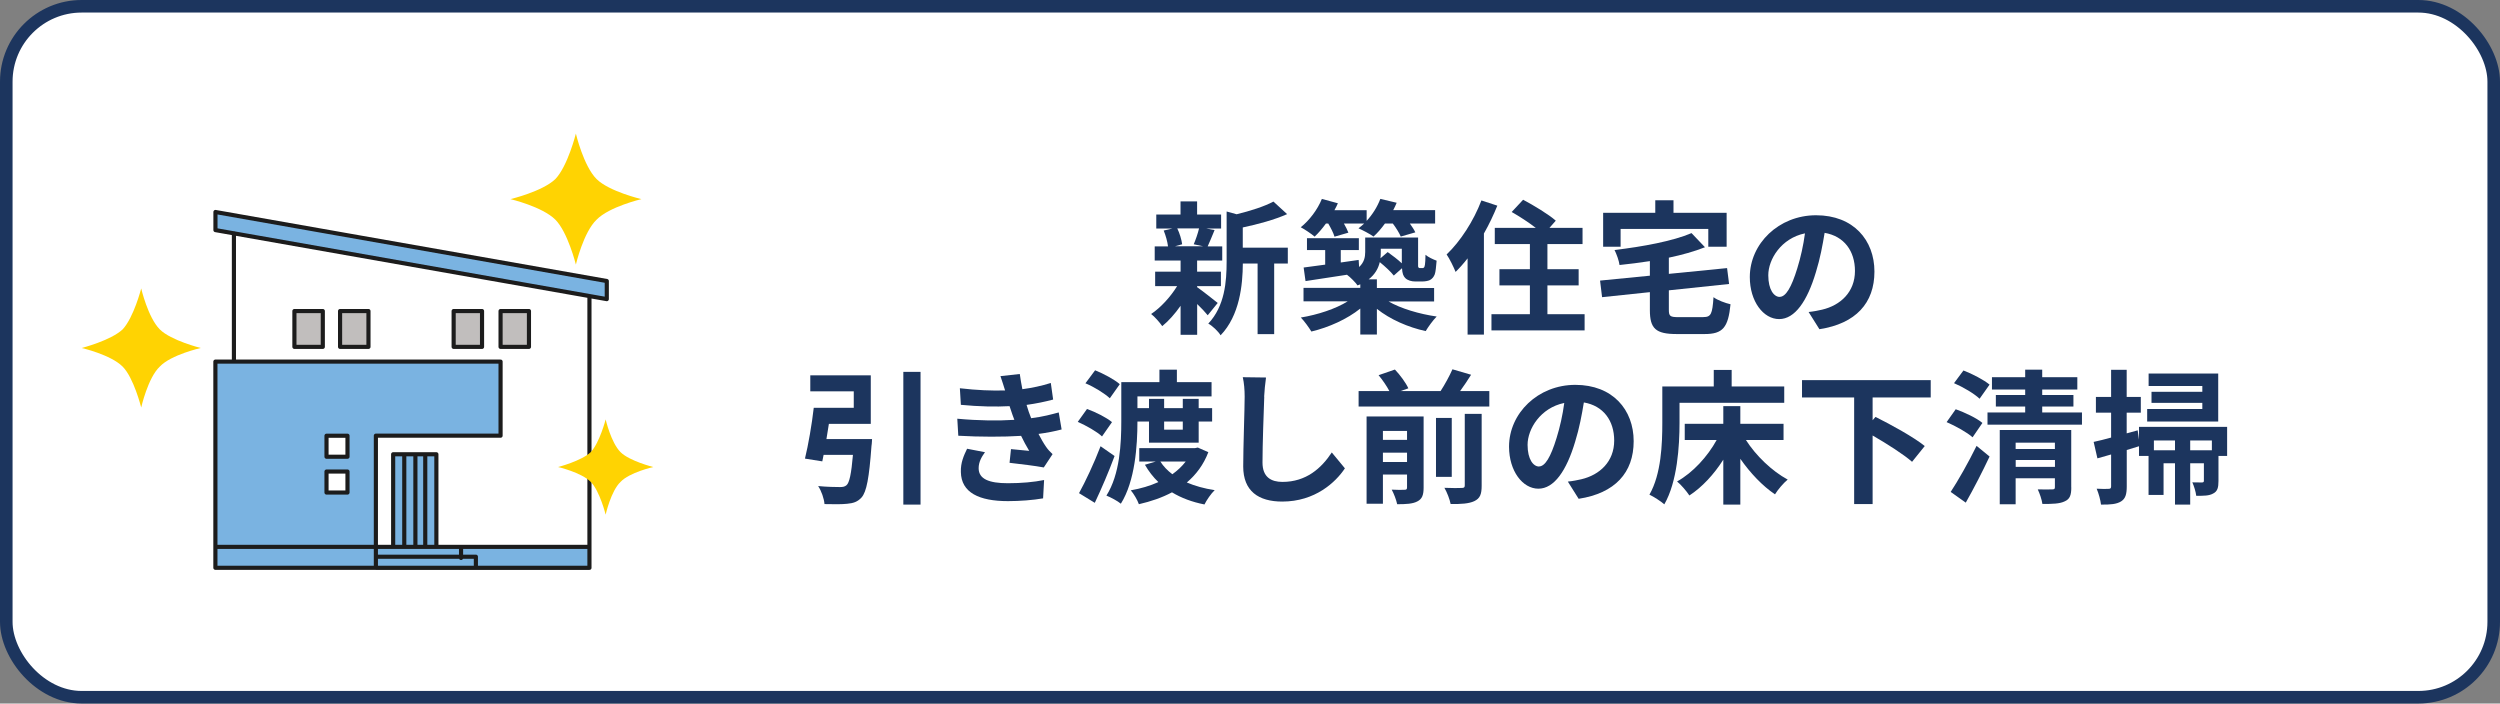 <?xml version="1.0" encoding="UTF-8"?>
<svg id="_レイヤー_2" data-name="レイヤー 2" xmlns="http://www.w3.org/2000/svg" viewBox="0 0 398 112">
  <rect x="0" y="0" width="398" height="112" fill="#808080" stroke="none"/>
  <defs>
    <style>
      .cls-1 {
        fill: #fff;
        stroke: #1c355e;
        stroke-miterlimit: 10;
        stroke-width: 2px;
      }

      .cls-2 {
        fill: none;
        stroke: #1c1c1c;
        stroke-linecap: round;
        stroke-linejoin: round;
        stroke-width: .66px;
      }

      .cls-3 {
        fill: #7ab3e1;
      }

      .cls-3, .cls-4, .cls-5 {
        fill-rule: evenodd;
      }

      .cls-3, .cls-4, .cls-5, .cls-6 {
        stroke-width: 0px;
      }

      .cls-4 {
        fill: #ffd302;
      }

      .cls-5 {
        fill: #c1bebd;
      }

      .cls-6 {
        fill: #1c355e;
      }
    </style>
  </defs>
  <g id="_レイヤー_1-2" data-name="レイヤー 1">
    <g>
      <rect class="cls-1" x="1" y="1" width="396" height="110" rx="12" ry="12"/>
      <g>
        <path class="cls-6" d="M190.59,45.72c.83.57,2.74,2.09,3.27,2.51l-1.59,1.96c-.37-.46-1.01-1.15-1.68-1.79v4.9h-2.64v-4.62c-.9,1.29-1.93,2.44-2.92,3.24-.41-.6-1.2-1.5-1.77-1.93,1.49-.99,3.08-2.71,4.14-4.44h-3.5v-2.3h4.05v-1.77h-4.12v-2.25h2.12c-.09-.76-.37-1.75-.69-2.53l1.4-.32h-2.58v-2.23h3.86v-2.09h2.64v2.09h3.82v2.23h-2.37l1.33.25c-.41.99-.78,1.91-1.1,2.6h2.32v2.25h-4v1.77h3.79v2.3h-3.79v.18ZM187.42,36.36c.39.78.69,1.84.78,2.53l-1.15.32h4.51l-1.52-.32c.3-.69.67-1.75.85-2.53h-3.47ZM205.03,41.95h-2.18v11.24h-2.64v-11.24h-2.35c-.02,3.43-.51,8.28-3.54,11.43-.35-.6-1.33-1.54-1.96-1.86,2.64-2.8,2.92-6.71,2.92-9.89v-7.96l1.59.44c2.18-.53,4.46-1.26,5.86-2.02l2.18,2c-2.02.9-4.65,1.61-7.06,2.12v3.22h7.17v2.53Z"/>
        <path class="cls-6" d="M211.08,35.6c-.58.8-1.2,1.52-1.79,2.07-.51-.44-1.59-1.17-2.21-1.49,1.38-1.1,2.67-2.81,3.36-4.51l2.55.69c-.16.37-.34.74-.55,1.1h5.13v1.7c.92-.99,1.7-2.23,2.18-3.5l2.6.62c-.16.39-.34.78-.55,1.17h6.67v2.14h-4.02c.37.51.69,1.01.87,1.4l-2.32.67c-.23-.55-.74-1.38-1.26-2.07h-1.26c-.58.8-1.2,1.52-1.82,2.07-.55-.41-1.75-1.03-2.39-1.31.3-.23.6-.48.9-.76h-3.22c.3.53.57,1.06.71,1.45l-2.21.64c-.16-.58-.58-1.38-.99-2.09h-.37ZM221.02,47.97c1.98,1.15,4.92,2.02,7.7,2.42-.57.57-1.36,1.66-1.75,2.32-2.78-.6-5.66-1.86-7.77-3.54v4.09h-2.64v-4.14c-2.09,1.68-4.99,2.99-7.79,3.66-.39-.64-1.13-1.68-1.68-2.23,2.69-.44,5.54-1.38,7.47-2.58h-7.04v-2.14h9.04v-.57c-.14.07-.28.11-.44.18-.3-.46-1.15-1.31-1.68-1.7-2.39.37-4.74.71-6.6,1.01l-.3-2.16c.97-.12,2.14-.28,3.43-.46v-2.32h-2.9v-1.89h8.26v1.89h-2.88v1.98l2.85-.41.07,1.13c.8-.74.97-1.56.97-2.39v-2.3h8.42v4.05c0,.39-.02.62.05.69.05.09.12.12.21.12h.37c.12,0,.21,0,.28-.07.07-.05.14-.18.18-.46.05-.25.07-.85.09-1.59.41.37,1.22.74,1.77.94-.07.87-.16,1.82-.3,2.18-.16.41-.41.71-.76.9-.32.16-.83.23-1.22.23h-1.13c-.58,0-1.2-.16-1.59-.55-.3-.32-.46-.69-.51-1.56l-1.31,1.17c-.46-.6-1.38-1.45-2.23-2.14-.23.99-.76,1.96-1.77,2.74h1.31v1.38h9.11v2.14h-7.29ZM219.82,39.6v.58c0,.32-.02.62-.05.94l1.15-.99c.74.53,1.63,1.2,2.25,1.79v-2.32h-3.36Z"/>
        <path class="cls-6" d="M238.38,32.73c-.6,1.47-1.31,2.99-2.14,4.44v16.1h-2.6v-12.14c-.62.8-1.26,1.52-1.91,2.16-.25-.64-.97-2.14-1.43-2.78,2.18-2.07,4.3-5.33,5.54-8.6l2.53.83ZM252.27,50.02v2.58h-14.83v-2.58h6.12v-4.58h-4.85v-2.58h4.85v-4h-5.59v-2.58h6.53c-1.13-.87-2.62-1.84-3.84-2.53l1.82-1.95c1.7.9,4.05,2.32,5.2,3.33l-1.01,1.15h5.27v2.58h-5.59v4h4.97v2.58h-4.97v4.58h5.93Z"/>
        <path class="cls-6" d="M271.16,50.48c1.24,0,1.45-.48,1.63-3.17.62.48,1.89.94,2.71,1.13-.37,3.7-1.22,4.74-4.12,4.74h-4.44c-3.36,0-4.28-.87-4.28-3.82v-2.85l-7.61.8-.32-2.64,7.93-.78v-2.32c-1.63.25-3.27.46-4.83.62-.09-.69-.48-1.77-.8-2.39,4.48-.53,9.31-1.42,12.26-2.69l2.14,2.25c-1.68.67-3.66,1.22-5.75,1.66v2.58l9.27-.92.32,2.53-9.59,1.01v3.1c0,1.03.21,1.17,1.56,1.17h3.91ZM258,39.28h-2.78v-5.4h8.3v-2h2.9v2h8.46v5.4h-2.92v-2.83h-13.96v2.83Z"/>
        <path class="cls-6" d="M289.65,52.41l-1.72-2.74c.87-.09,1.52-.23,2.14-.37,2.94-.69,5.24-2.81,5.24-6.16,0-3.17-1.72-5.54-4.83-6.07-.32,1.95-.71,4.07-1.38,6.23-1.38,4.65-3.36,7.5-5.86,7.5s-4.67-2.8-4.67-6.69c0-5.31,4.6-9.84,10.55-9.84s9.29,3.96,9.29,8.97-2.97,8.28-8.76,9.17ZM283.32,47.26c.97,0,1.86-1.45,2.81-4.55.53-1.7.97-3.66,1.22-5.56-3.79.78-5.84,4.14-5.84,6.67,0,2.32.92,3.45,1.82,3.45Z"/>
        <path class="cls-6" d="M138.83,69.87s-.02.76-.09,1.13c-.37,5.08-.78,7.31-1.59,8.21-.64.69-1.29.9-2.28.99-.8.09-2.21.09-3.61.05-.07-.87-.48-2.07-1.01-2.87,1.38.14,2.85.16,3.47.16.46,0,.74-.05,1.03-.28.48-.39.78-1.84,1.04-4.85h-4.67c-.07.37-.14.71-.21,1.04l-2.76-.44c.53-2.16,1.1-5.45,1.4-8.09h6.37v-2.62h-6.92v-2.55h9.63v7.73h-6.67c-.12.8-.25,1.63-.39,2.42h7.24ZM146.55,59.2v21.13h-2.74v-21.13h2.74Z"/>
        <path class="cls-6" d="M161.48,66.83c-.12-.28-.21-.55-.3-.81-.18-.53-.32-.97-.46-1.36-2.16.12-4.85.07-7.75-.21l-.16-2.64c2.74.32,5.08.41,7.2.35-.23-.74-.46-1.47-.74-2.28l3.08-.34c.12.83.25,1.63.41,2.42,1.59-.21,3.06-.53,4.53-.99l.37,2.64c-1.26.34-2.71.64-4.23.85.11.37.23.74.34,1.08.12.32.25.67.39,1.04,1.89-.23,3.27-.62,4.39-.92l.46,2.71c-1.06.28-2.3.53-3.68.71.39.74.78,1.45,1.2,2.05.3.44.62.78,1.04,1.17l-1.4,2.12c-1.29-.25-3.77-.55-5.45-.74l.23-2.18c.97.09,2.21.21,2.9.28-.48-.8-.92-1.61-1.29-2.39-2.83.18-6.53.18-10-.02l-.16-2.71c3.43.32,6.53.34,9.08.18ZM155.8,74.54c0,1.7,1.61,2.39,4.65,2.39,2.18,0,4.14-.18,5.77-.51l-.16,2.92c-1.61.28-3.7.44-5.59.44-4.6,0-7.45-1.36-7.5-4.64-.05-1.47.46-2.6.99-3.7l2.85.55c-.55.76-1.01,1.56-1.01,2.55Z"/>
        <path class="cls-6" d="M175.44,69.48c-.8-.76-2.51-1.72-3.86-2.32l1.47-2.05c1.36.48,3.1,1.36,3.98,2.09l-1.59,2.28ZM177.44,72.6c-.92,2.48-2.07,5.17-3.15,7.45l-2.51-1.54c.99-1.79,2.39-4.74,3.43-7.47l2.23,1.56ZM176.69,63.41c-.81-.76-2.51-1.82-3.89-2.39l1.54-2.07c1.33.53,3.08,1.47,3.93,2.21l-1.59,2.25ZM181.08,67.11c0,3.82-.37,9.47-2.64,13.08-.48-.41-1.63-1.03-2.3-1.29,2.16-3.4,2.37-8.37,2.37-11.84v-6.23h6.07v-1.98h2.78v1.98h5.52v2.28h-11.8v1.86h1.84v-1.47h2.41v1.47h2.97v-1.47h2.53v1.47h2.14v2.14h-2.14v3.36h-7.91v-3.36h-1.84ZM192.37,71.98c-.76,2-1.96,3.59-3.43,4.83,1.29.55,2.78.97,4.44,1.22-.58.55-1.29,1.59-1.63,2.28-1.98-.39-3.7-1.04-5.17-1.93-1.59.85-3.36,1.45-5.27,1.89-.23-.67-.83-1.68-1.29-2.21,1.59-.28,3.06-.71,4.39-1.31-.83-.8-1.54-1.72-2.14-2.76l1.72-.51h-2.62v-2.14h8.88l.44-.09,1.68.74ZM184.73,73.48c.48.76,1.13,1.43,1.91,2.02.83-.6,1.54-1.26,2.12-2.02h-4.02ZM185.33,67.11v1.29h2.97v-1.29h-2.97Z"/>
        <path class="cls-6" d="M201.27,63.15c-.09,2.48-.28,7.63-.28,10.49,0,2.32,1.38,3.08,3.17,3.08,3.79,0,6.21-2.18,7.86-4.69l2.09,2.53c-1.47,2.21-4.74,5.29-9.98,5.29-3.77,0-6.21-1.66-6.21-5.59,0-3.08.23-9.13.23-11.11,0-1.08-.09-2.18-.3-3.1l3.7.05c-.14.97-.25,2.14-.3,3.06Z"/>
        <path class="cls-6" d="M237.1,62.26v2.46h-20.81v-2.46h4.9c-.41-.78-1.08-1.77-1.72-2.53l2.6-.9c.83.87,1.75,2.12,2.14,2.99l-1.26.44h6.39c.69-1.06,1.43-2.42,1.89-3.47l2.97.87c-.55.9-1.17,1.79-1.75,2.6h4.67ZM226.64,77.62c0,1.17-.23,1.82-1.01,2.21-.74.39-1.79.44-3.2.44-.14-.69-.53-1.7-.87-2.32.85.05,1.77.05,2.07.02.28,0,.37-.09.37-.37v-2.05h-3.84v4.64h-2.6v-13.89h9.08v11.31ZM220.16,68.6v1.43h3.84v-1.43h-3.84ZM224,73.55v-1.49h-3.84v1.49h3.84ZM231.12,75.92h-2.51v-9.38h2.51v9.38ZM233.19,65.89h2.69v11.43c0,1.36-.25,2.02-1.17,2.46-.87.41-2.12.48-3.77.46-.14-.74-.57-1.86-.99-2.58,1.17.05,2.37.05,2.76.02.37,0,.48-.09.48-.41v-11.38Z"/>
        <path class="cls-6" d="M251.32,79.41l-1.72-2.74c.87-.09,1.52-.23,2.14-.37,2.94-.69,5.24-2.81,5.24-6.16,0-3.17-1.72-5.54-4.83-6.07-.32,1.95-.71,4.07-1.38,6.23-1.38,4.65-3.36,7.5-5.86,7.5s-4.67-2.8-4.67-6.69c0-5.31,4.6-9.84,10.55-9.84s9.29,3.96,9.29,8.97-2.97,8.28-8.76,9.17ZM245,74.26c.97,0,1.86-1.45,2.81-4.55.53-1.7.97-3.66,1.22-5.56-3.79.78-5.84,4.14-5.84,6.67,0,2.32.92,3.45,1.82,3.45Z"/>
        <path class="cls-6" d="M267.38,67.32c0,3.7-.35,9.38-2.42,12.97-.51-.46-1.72-1.24-2.37-1.54,1.89-3.29,2.05-8.12,2.05-11.43v-5.79h8.19v-2.64h2.85v2.64h8.37v2.6h-16.67v3.2ZM277.95,70.05c1.61,2.51,4.14,4.94,6.65,6.3-.67.55-1.56,1.59-2.02,2.35-1.98-1.33-3.93-3.38-5.52-5.66v7.29h-2.71v-7.15c-1.49,2.34-3.36,4.37-5.4,5.7-.44-.67-1.33-1.72-1.96-2.23,2.51-1.4,4.85-3.96,6.3-6.6h-5.08v-2.58h6.14v-2.81h2.71v2.81h6.88v2.58h-5.98Z"/>
        <path class="cls-6" d="M298.12,63.29v3.61l.46-.53c2.48,1.24,6.09,3.22,7.84,4.64l-2.02,2.51c-1.33-1.17-3.96-2.85-6.28-4.19v10.92h-2.94v-16.97h-8.3v-2.76h20.49v2.76h-9.24Z"/>
        <path class="cls-6" d="M314.04,69.62c-.87-.78-2.69-1.79-4.14-2.42l1.45-2.05c1.43.51,3.33,1.4,4.25,2.18l-1.56,2.28ZM310.55,78.31c1.15-1.75,2.8-4.64,4.12-7.33l2.07,1.7c-1.15,2.44-2.51,5.08-3.79,7.34l-2.39-1.7ZM315.15,63.48c-.83-.8-2.62-1.86-4.07-2.48l1.5-2.02c1.4.53,3.24,1.49,4.16,2.25l-1.59,2.25ZM331.45,65.66v1.95h-15.04v-1.95h6v-.94h-4.67v-1.84h4.67v-.87h-5.29v-1.96h5.29v-1.2h2.71v1.2h5.59v1.96h-5.59v.87h4.97v1.84h-4.97v.94h6.32ZM329.75,77.59c0,1.22-.21,1.86-1.06,2.23-.8.39-1.95.41-3.54.41-.09-.69-.44-1.7-.74-2.32.94.02,2.02.02,2.32,0,.3,0,.41-.07.41-.34v-1.43h-6.25v4.14h-2.53v-11.82h11.38v9.13ZM320.89,70.47v1.01h6.25v-1.01h-6.25ZM327.15,74.33v-1.1h-6.25v1.1h6.25Z"/>
        <path class="cls-6" d="M354.56,72.58h-1.38v4c0,1.01-.14,1.63-.83,1.98-.67.39-1.54.37-2.71.37-.07-.64-.35-1.54-.62-2.14.69.02,1.31.02,1.54.02.23-.02.3-.07.3-.28v-2.78h-2.18v6.58h-2.42v-6.58h-1.82v5.04h-2.39v-6.21h-1.52v-1.54c-.64.21-1.31.39-1.95.6v5.79c0,1.26-.21,1.95-.9,2.39-.71.44-1.68.53-3.2.51-.07-.67-.37-1.79-.69-2.53.83.05,1.63.05,1.91.02.28,0,.39-.09.39-.39v-5.08c-.76.23-1.52.44-2.18.62l-.6-2.62c.78-.16,1.75-.41,2.78-.69v-3.96h-2.42v-2.51h2.42v-4.32h2.48v4.32h2.25v2.51h-2.25v3.29l1.75-.48.21,1.5v-2.05h14.03v4.62ZM353.14,67.11h-11.31v-2h8.78v-.97h-8.09v-1.77h8.09v-.92h-8.55v-1.98h11.08v7.63ZM346.26,71.68v-1.56h-3.36v1.56h3.36ZM352.13,70.12h-3.45v1.56h3.45v-1.56Z"/>
      </g>
      <g>
        <path class="cls-5" d="M72.32,49.61h4.52v5.7h-4.52v-5.7h0ZM79.6,49.61h4.52v5.7h-4.52v-5.7h0ZM46.77,49.61h4.52v5.7h-4.52v-5.7h0ZM54.24,49.61h4.52v5.7h-4.52v-5.7h0Z"/>
        <g>
          <path class="cls-3" d="M34.39,57.67v32.63h59.36v-3.34h-24.17v-14.74h-6.88v14.74h-2.75v-17.49h19.65v-11.79h-45.21ZM55.22,75.17h-3.34v3.34h3.34v-3.34h0ZM55.22,69.47h-3.34v3.34h3.34v-3.34h0ZM96.69,44.74l-62.3-10.99v2.88l62.3,10.99v-2.88h0Z"/>
          <g>
            <path class="cls-2" d="M93.84,87.06h-20.44M64.36,72.32v14.74M66.13,72.32v14.74M67.7,87.06v-14.74M69.47,87.06v-14.74h-6.88v14.74M75.76,90.4v-1.77h-15.92M73.4,88.83v-1.77h-13.56M59.84,90.4h34v-43.24M37.24,37.13v20.44M79.69,57.57h-45.4v32.82h25.55v-21.03h19.85v-11.79h0ZM59.84,87.06h-25.55M96.6,44.74l-62.3-10.99v2.88l62.3,10.99v-2.88h0ZM72.22,49.52h4.52v5.7h-4.52v-5.7h0ZM79.69,49.52h4.52v5.7h-4.52v-5.7h0ZM46.87,49.52h4.52v5.7h-4.52v-5.7h0ZM54.14,49.52h4.52v5.7h-4.52v-5.7h0ZM55.32,75.07h-3.34v3.34h3.34v-3.34h0ZM55.32,69.37h-3.34v3.34h3.34v-3.34h0Z"/>
            <path class="cls-4" d="M96.42,66.77s.85,3.7,2.37,5.21c1.42,1.42,5.21,2.37,5.21,2.37,0,0-3.79.85-5.21,2.37-1.52,1.42-2.37,5.21-2.37,5.21,0,0-.95-3.79-2.37-5.21-1.52-1.52-5.21-2.37-5.21-2.37,0,0,3.7-.95,5.21-2.37,1.42-1.52,2.37-5.21,2.37-5.21h0ZM22.48,45.92s1.07,4.62,2.96,6.52c1.78,1.78,6.52,2.96,6.52,2.96,0,0-4.74,1.07-6.52,2.96-1.9,1.78-2.96,6.52-2.96,6.52,0,0-1.18-4.74-2.96-6.52-1.9-1.9-6.52-2.96-6.52-2.96,0,0,4.62-1.18,6.52-2.96,1.78-1.9,2.96-6.52,2.96-6.52h0ZM91.68,21.27s1.22,5.17,3.3,7.24c2,1.98,7.13,3.19,7.13,3.19,0,0-5.13,1.21-7.13,3.27-2.09,1.98-3.3,7.15-3.3,7.15,0,0-1.29-5.17-3.27-7.15-2.07-2.07-7.15-3.27-7.15-3.27,0,0,5.08-1.21,7.15-3.19,1.98-2.07,3.27-7.24,3.27-7.24h0Z"/>
          </g>
        </g>
      </g>
    </g>
  </g>
</svg>